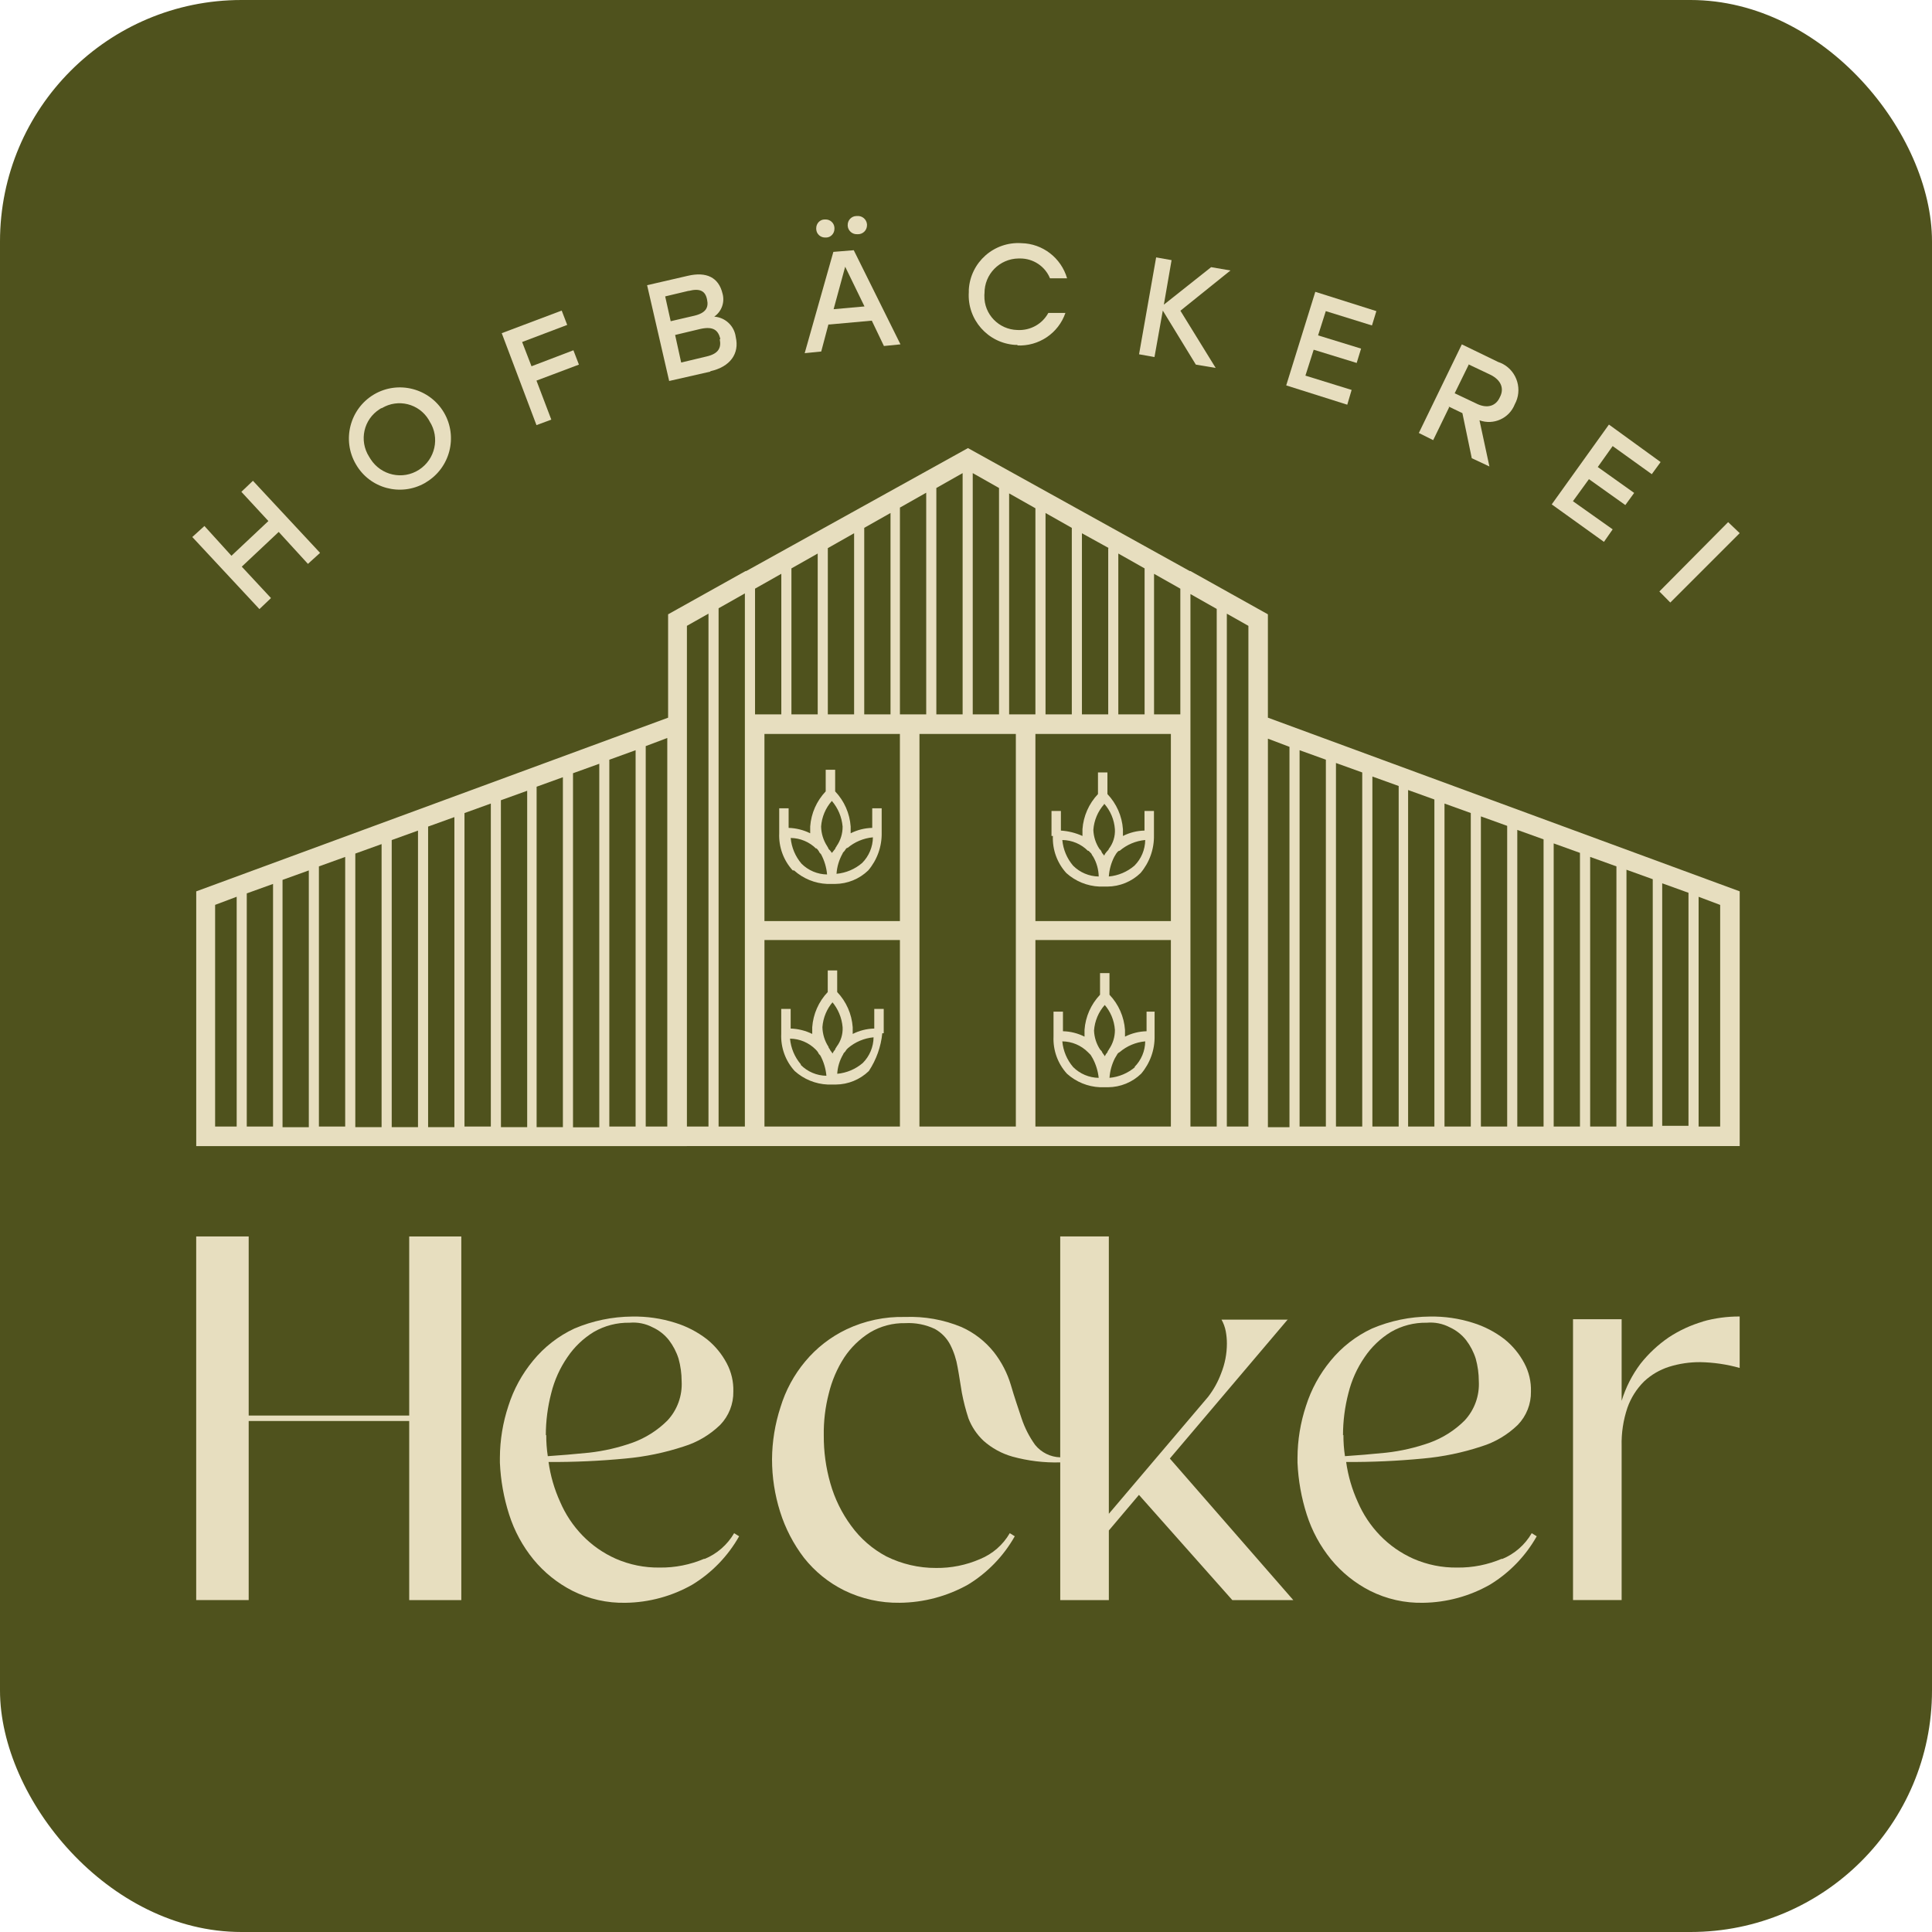 <svg height="1024" viewBox="0 0 1024 1024" width="1024" xmlns="http://www.w3.org/2000/svg">
    <rect fill="#4f521d" height="1024" rx="128" width="1024"/>
    <g fill="#e7debf">
        <path d="m364.07 607.45h558.01v-135.02l-250.07-92.05v-54.78l-41.04-22.92h-.36l-117.57-65.18-117.53 65.18h-.36l-41.04 22.92v54.79l-250.1 92.05v135.02h260.43-.36zm112.9-218.45v99.2h-71.8v-99.2zm-71.79 109.23h71.8v98.86h-71.8zm82.16-109.23h51.08v208.09h-51.1zm133.25 0v99.2h-71.8v-99.2zm-71.8 109.23h71.8v98.86h-71.8zm62.88-119.61v-74.49l13.93 7.88v66.62h-13.93zm-5.01 0h-13.93v-85.24l13.93 7.88zm-19.28-88.1v88.1h-13.93v-95.98l14.27 7.88h-.36zm-19.3 88.1h-13.93v-106.72l13.93 7.88zm-19.29 0h-13.93v-117.11l13.93 7.88v109.59zm-19.29 0h-13.93v-127.86l13.93 7.88zm-19.29 0h-13.93v-119.98l13.93-7.88zm-19.29 0h-13.94v-109.59l13.93-7.88v117.11l.02.36zm-18.93 0h-13.93v-98.85l13.93-7.88zm-19.3 0h-13.93v-88.11l13.93-7.88zm-19.29 0h-13.93v-77.36l13.93-7.88zm-19.29 0h-13.93v-66.62l13.93-7.88v74.49zm461.88 218.48h-13.93v-136.12l13.93 5.02v131.09zm5.01-128.93 13.93 5.02v123.52h-13.93v-128.92zm-24.29 128.93h-13.9v-142.92l13.93 5.02zm-19.3 0h-13.93v-150.08l13.93 5.02v145.05zm-19.29 0h-13.93v-157.24l13.93 5.02v152.23zm-19.29 0h-13.93v-164.4l13.93 5.02v159.39zm-19.29 0h-13.93v-171.2l13.93 5.02v166.19zm-19.29 0h-13.93v-178.37l13.93 5.02zm-18.93 0h-13.93v-185.53l13.93 5.02v180.52zm-19.29 0h-13.95v-192.7l13.93 5.02v187.68h.03zm-19.3 0h-13.93v-199.47l13.93 5.02zm208.99 0h-11.43v-121.78l11.43 4.3v117.49zm-228.28-201.26v201.59h-11.43v-205.92zm-21.77-19.38v220.64h-11.43v-271.84l11.43 6.45v44.76zm-16.79-54.08v274.71h-13.93v-218.48-63.75l13.93 7.88zm-250.09 56.24v218.48h-13.93v-274.7l13.93-7.88zm-30.72-46.92 11.43-6.45v271.84h-11.43zm-214.33 134.66 13.93-5.02v136.09h-13.93zm-5.01 130.74h-13.95v-123.58l13.93-5.02v128.6h.03zm24.29-137.89 13.93-5.02v142.89h-13.93v-137.9s0 .03 0 .03zm19.29-6.8 13.93-5.02v150.03h-13.93zm19.3-7.16 13.93-5.02v157.19h-13.93zm19.29-7.15 13.93-5.02v164.34h-13.93v-159.33zm19.28-7.16 13.96-5.05v171.2h-13.96zm19.3-6.8 13.93-5.02v178.3h-13.9l-.03-173.29zm18.93-7.16 13.93-5.04v185.49h-13.93v-180.44zm19.29-7.15 13.93-5.02v192.68h-13.93v-187.65zm19.29-7.17 13.89-5.04v199.47h-13.93v-194.49zm-208.98 76.94 11.43-4.3v121.78h-11.43v-117.49zm228.23 117.5v-201.65l11.43-4.3v205.95z"/>
        <path d="m420.88 461.35c4.84 4.34 11.02 6.87 17.5 7.15h4.29c6.53-.05 12.8-2.61 17.5-7.15 4.75-5.58 7.29-12.72 7.14-20.05v-12.9h-5.01v10.39c-3.98.09-7.88 1.07-11.43 2.86v-3.58c-.5-6.98-3.4-13.56-8.22-18.62v-11.46h-5.01v11.46c-4.81 5.06-7.72 11.65-8.22 18.62v3.58c-3.56-1.76-7.46-2.73-11.43-2.86v-10.39h-4.99v13.24c-.31 7.25 2.25 14.33 7.14 19.68l.72.03zm28.21-11.82c3.83-3.28 8.57-5.27 13.57-5.73-.06 5.11-2.11 9.99-5.72 13.61-3.83 3.28-8.57 5.27-13.57 5.73.26-3.77 1.36-7.44 3.21-10.73 0-.36.71-1.07 1.07-1.43.36-.68.84-1.29 1.43-1.79v.35zm-8.21-25.05c3.29 3.82 5.29 8.57 5.72 13.61.04 3.71-1.08 7.34-3.21 10.39 0 .36-.71.72-.71 1.43-.71.72-1.07 1.43-1.78 2.15-.49-.8-1.08-1.53-1.78-2.15 0-.36-.36-.72-.71-1.43-2.01-3.09-3.13-6.69-3.21-10.39.36-5.04 2.36-9.83 5.72-13.61h-.02zm-8.22 25.05c.56.52 1.04 1.13 1.43 1.79 0 .36.71 1.07 1.07 1.43 1.78 3.32 2.88 6.98 3.21 10.73-5.09-.06-9.97-2.12-13.57-5.73-3.27-3.83-5.26-8.58-5.72-13.61 5.09.06 9.97 2.12 13.57 5.73v-.35z"/>
        <path d="m558.05 443.07c-.31 7.25 2.25 14.33 7.14 19.68 4.84 4.34 11.02 6.87 17.5 7.15h4.29c6.53-.05 12.8-2.61 17.5-7.15 4.75-5.58 7.29-12.72 7.14-20.05v-12.87h-5.01v10.39c-3.98.09-7.88 1.07-11.43 2.86v-3.58c-.5-6.98-3.4-13.56-8.22-18.62v-11.46h-5.01v11.46c-4.81 5.06-7.72 11.65-8.22 18.62v3.58c-3.61-1.63-7.48-2.6-11.43-2.86v-10.39h-4.98v13.24zm35.37 7.88c3.83-3.28 8.57-5.27 13.57-5.73-.06 5.11-2.11 9.99-5.72 13.61-3.83 3.28-8.57 5.27-13.57 5.73.24-3.62 1.22-7.15 2.86-10.39.36-.72.71-1.07 1.07-1.79.36-.36.71-1.07 1.43-1.43zm-8.22-25.04c3.36 3.77 5.37 8.56 5.72 13.61.21 3.74-.93 7.42-3.21 10.39 0 .36-.71 1.07-1.07 1.43-.59.63-1.08 1.36-1.43 2.15-.36-.72-1.07-1.07-1.43-2.15 0-.36-.71-1.07-1.07-1.43-1.96-2.98-3.07-6.45-3.21-10.03.36-5.04 2.36-9.83 5.72-13.61l-.02-.36h.02zm-8.22 25.04 1.43 1.43c.28.64.64 1.24 1.07 1.79 1.8 3.17 2.79 6.74 2.86 10.39-5.09-.06-9.97-2.12-13.57-5.73-3.27-3.83-5.26-8.58-5.72-13.61 5.09.06 9.97 2.12 13.57 5.73z"/>
        <path d="m468.39 547.65v-12.89h-5.01v10.39c-3.98.09-7.88 1.07-11.43 2.86v-3.58c-.5-6.98-3.4-13.56-8.22-18.62v-11.46h-5.01v11.46c-4.81 5.06-7.72 11.65-8.22 18.62v3.58c-3.56-1.76-7.46-2.73-11.43-2.86v-10.39h-5v13.24c-.31 7.25 2.25 14.33 7.14 19.68 4.84 4.34 11.02 6.87 17.5 7.15h4.29c6.53-.05 12.8-2.61 17.5-7.15 3.97-6.01 6.42-12.89 7.14-20.05l.73.02zm-27.51-16.84c3.29 3.82 5.29 8.57 5.72 13.61.21 3.74-.93 7.42-3.21 10.39 0 .36-.71.72-.71 1.43-.59.63-1.08 1.36-1.43 2.15-.36-.72-1.07-1.43-1.43-2.15 0-.36-.71-.72-.71-1.43-2.01-3.09-3.13-6.69-3.21-10.39.36-5.04 2.36-9.83 5.72-13.61h-.73zm-16.43 33.3c-3.27-3.83-5.26-8.58-5.72-13.61 5.09.06 9.97 2.12 13.57 5.73.56.52 1.04 1.13 1.43 1.79 0 .36.71 1.07 1.07 1.43 1.78 3.32 2.88 6.98 3.21 10.73-5.09-.06-9.97-2.12-13.57-5.73v-.35zm19.28 5.37c.16-3.79 1.27-7.48 3.21-10.73 0-.36.71-1.07 1.07-1.43.36-.68.84-1.29 1.43-1.79 3.83-3.28 8.57-5.27 13.57-5.73-.06 5.11-2.11 9.99-5.72 13.61-3.83 3.28-8.57 5.27-13.57 5.73v.35z"/>
        <path d="m612.71 536.19h-5.01v10.39c-3.98.09-7.88 1.07-11.43 2.86v-3.58c-.5-6.98-3.4-13.56-8.22-18.62v-11.46h-5.01v11.46c-4.81 5.06-7.72 11.65-8.22 18.62v3.58c-3.55-1.79-7.46-2.78-11.43-2.86v-10.39h-5v13.24c-.31 7.25 2.25 14.33 7.14 19.68 4.84 4.34 11.02 6.87 17.5 7.15h4.29c6.53-.05 12.8-2.61 17.5-7.15 4.75-5.58 7.29-12.72 7.14-20.05v-12.89l.73.02zm-27.51-3.94c3.36 3.77 5.37 8.56 5.72 13.61.04 3.71-1.08 7.34-3.21 10.39 0 .36-.71.72-.71 1.43-.59.63-1.08 1.36-1.43 2.15-.36-.72-1.07-1.43-1.43-2.15 0-.36-.71-1.07-1.07-1.43-1.96-2.98-3.07-6.45-3.21-10.03.36-5.04 2.36-9.83 5.72-13.61l-.37-.36zm-16.43 33.3c-3.27-3.83-5.26-8.58-5.72-13.61 5.09.06 9.97 2.12 13.57 5.73l1.43 1.43c.36.72.71 1.07 1.07 1.79 1.73 3.22 2.82 6.75 3.21 10.39-5.09-.06-9.96-2.12-13.56-5.73zm32.86 0c-3.83 3.28-8.57 5.27-13.57 5.73.24-3.62 1.22-7.15 2.86-10.39.36-.72.71-1.07 1.07-1.79.28-.64.79-1.15 1.43-1.43 3.83-3.28 8.57-5.27 13.57-5.73-.06 5.11-2.11 9.99-5.72 13.61z"/>
        <path d="m216.89 750.27h-85.08v-94.93h-27.82v192.73h27.82v-94.91h85.08v94.93h27.61v-192.74h-27.61v94.93z"/>
        <path d="m902.66 700.44c-6.45 1.87-12.59 4.7-18.21 8.41-5.65 3.87-10.68 8.57-14.93 13.94-4.46 5.93-7.86 12.59-10.02 19.69v-43.27h-25.77v148.85h25.77v-81.6c-.18-6.9.86-13.77 3.06-20.3 1.85-5.25 4.86-10.02 8.8-13.94 3.79-3.56 8.33-6.22 13.28-7.79 5.36-1.68 10.95-2.5 16.56-2.46 7.06.13 14.07 1.16 20.86 3.07v-27.27c-6.64-.03-13.24.87-19.63 2.66h.23z"/>
        <path d="m796.11 826.13c-7.49 3.21-15.58 4.82-23.73 4.71-8.02.12-15.97-1.48-23.32-4.71-6.59-2.94-12.56-7.11-17.58-12.29-5.01-5.17-9.03-11.22-11.86-17.83-3.05-6.7-5.12-13.82-6.13-21.12 13.66.07 27.3-.54 40.9-1.85 10.43-.95 20.73-3.08 30.68-6.36 7.29-2.23 13.94-6.17 19.41-11.48 4.55-4.72 7.06-11.06 6.95-17.63.16-5.21-1.04-10.37-3.48-14.97-2.58-4.9-6.13-9.23-10.43-12.71-5.08-3.94-10.83-6.93-16.97-8.81-7.34-2.31-15.01-3.42-22.71-3.28-10.54.07-20.97 2.23-30.68 6.36-8.48 3.96-15.95 9.77-21.88 17.02-5.86 7.08-10.3 15.22-13.08 23.98-2.94 8.87-4.46 18.13-4.5 27.47v2.66c.41 9.34 2.06 18.58 4.91 27.47 2.76 8.67 7.14 16.74 12.88 23.78 5.67 6.9 12.7 12.55 20.65 16.61 8.74 4.4 18.44 6.59 28.23 6.36 12.42-.18 24.59-3.49 35.38-9.64 10.3-6.28 18.82-15.09 24.75-25.61l-2.66-1.64c-3.59 6.2-9.13 11.02-15.75 13.73l.02-.23zm-84.29-65.41c0-7.54.97-15.05 2.87-22.35 1.69-6.83 4.6-13.29 8.59-19.07 3.63-5.39 8.38-9.92 13.91-13.31 5.77-3.35 12.35-5.05 19.02-4.92 4.23-.38 8.49.47 12.26 2.46 3.36 1.54 6.3 3.86 8.59 6.76 2.26 2.96 3.99 6.29 5.11 9.84 1.07 3.87 1.62 7.87 1.63 11.89.44 7.71-2.29 15.28-7.56 20.91-5.21 5.19-11.49 9.18-18.39 11.69-7.47 2.66-15.23 4.45-23.11 5.33-8.17.82-15.54 1.44-21.88 1.85-.57-3.73-.84-7.49-.82-11.26l-.21.19v-.02z"/>
        <path d="m373.36 826.13c-7.49 3.21-15.58 4.82-23.73 4.71-8.02.12-15.97-1.48-23.32-4.71-6.59-2.94-12.56-7.11-17.58-12.29-5.01-5.17-9.03-11.22-11.86-17.83-3.05-6.7-5.12-13.82-6.13-21.12 13.66.07 27.3-.54 40.9-1.85 10.43-.95 20.73-3.08 30.68-6.36 7.29-2.23 13.94-6.17 19.41-11.48 4.55-4.72 7.06-11.06 6.95-17.63.16-5.21-1.04-10.37-3.48-14.97-2.58-4.9-6.13-9.23-10.43-12.71-5.08-3.94-10.83-6.93-16.97-8.81-7.34-2.31-15.01-3.42-22.71-3.28-10.54.07-20.97 2.23-30.68 6.36-8.48 3.96-15.95 9.77-21.88 17.02-5.86 7.08-10.3 15.22-13.08 23.98-2.94 8.87-4.46 18.13-4.5 27.47v2.66c.41 9.34 2.06 18.58 4.91 27.47 2.76 8.67 7.14 16.74 12.88 23.78 5.67 6.9 12.71 12.55 20.65 16.61 8.74 4.4 18.44 6.59 28.23 6.36 12.42-.18 24.59-3.49 35.38-9.64 10.29-6.28 18.81-15.09 24.75-25.61l-2.65-1.64c-3.6 6.18-9.13 10.99-15.74 13.7zm-84.06-65.41c0-7.54.97-15.05 2.87-22.35 1.69-6.83 4.6-13.29 8.59-19.07 3.63-5.39 8.38-9.92 13.91-13.31 5.77-3.35 12.35-5.05 19.02-4.92 4.23-.38 8.49.47 12.26 2.46 3.36 1.54 6.3 3.86 8.59 6.76 2.26 2.96 3.99 6.29 5.11 9.84 1.07 3.87 1.62 7.87 1.63 11.89.44 7.71-2.29 15.28-7.56 20.91-5.21 5.19-11.49 9.18-18.39 11.69-7.47 2.66-15.23 4.45-23.11 5.33-8.17.82-15.54 1.44-21.88 1.85-.57-3.73-.84-7.49-.82-11.26l-.21.19v-.02z"/>
        <path d="m682.6 699.42h-35.18c1.08 1.91 1.84 3.99 2.25 6.14.41 2.17.61 4.36.61 6.56 0 5.41-1.05 10.77-3.06 15.79-1.66 4.5-4.01 8.72-6.95 12.51l-52.56 61.92v-147h-25.77v117.07c-5.17-.15-10.01-2.54-13.28-6.56-3.07-4.26-5.48-8.96-7.15-13.94-1.84-5.54-3.89-11.48-5.73-17.83-1.88-6.32-4.94-12.23-9-17.42-4.59-5.75-10.47-10.31-17.18-13.31-9.45-3.91-19.63-5.73-29.86-5.33-10.73-.28-21.38 1.96-31.09 6.56-8.43 4.03-15.9 9.83-21.88 17.02-5.93 7.1-10.39 15.33-13.08 24.19-2.91 8.93-4.44 18.26-4.5 27.65 0 9.46 1.45 18.86 4.3 27.88 2.77 8.81 7.07 17.07 12.68 24.4 5.74 7.24 13 13.12 21.27 17.22 9.17 4.47 19.25 6.72 29.45 6.56 12.68-.12 25.14-3.43 36.21-9.64 10.29-6.28 18.81-15.09 24.75-25.61l-2.65-1.64c-3.59 6.2-9.13 11.02-15.75 13.73-7.36 3.2-15.3 4.8-23.32 4.71-9.15.04-18.19-2.07-26.38-6.14-7.35-3.91-13.71-9.44-18.61-16.2-5.01-6.78-8.74-14.41-11.04-22.54-2.37-8.26-3.54-16.83-3.48-25.42-.12-7.46.78-14.91 2.65-22.15 1.63-6.77 4.39-13.22 8.17-19.07 3.56-5.38 8.24-9.91 13.7-13.31 5.63-3.35 12.07-5.05 18.61-4.92 5.42-.31 10.84.75 15.75 3.07 3.5 1.94 6.34 4.86 8.17 8.41 1.9 3.74 3.21 7.75 3.89 11.89.82 4.3 1.43 8.81 2.25 13.53.87 4.58 2.03 9.1 3.48 13.53 1.73 4.52 4.46 8.58 7.97 11.89 4.41 3.93 9.65 6.8 15.33 8.41 8.25 2.27 16.8 3.31 25.36 3.07v72.99h25.77v-36.91l15.95-18.86 49.49 55.77h32.32l-65.44-75.04 62.59-73.81v.19z"/>
        <path d="m134.06 254.83-6.13 5.84 14.32 15.49-19.58 18.41-14.32-15.78-6.43 5.84 35.58 38.2 6.13-5.84-15.49-16.65 19.58-18.41 15.49 16.94 6.43-5.84z"/>
        <path d="m225.67 255.71c12.86-7.6 17.17-24.18 9.64-37.04-7.6-12.86-24.18-17.17-37.04-9.64-12.86 7.6-17.17 24.18-9.64 37.04 7.38 12.86 23.74 17.24 36.6 9.93.14-.07.29-.14.43-.29zm-23.31-39.38c8.62-5.18 19.72-2.41 24.91 6.21.14.29.29.51.43.81 5.55 8.62 2.99 20.09-5.63 25.64s-20.09 2.99-25.64-5.63c-.29-.43-.51-.88-.81-1.31-5.41-8.55-2.92-19.79 5.63-25.2.29-.14.51-.29.81-.51h.3z"/>
        <path d="m292.23 222.47-7.89-20.74 22.5-8.48-2.92-7.6-22.21 8.48-4.97-12.86 23.89-9.06-2.92-7.6-31.78 11.98 18.41 48.73 7.89-2.92z"/>
        <path d="m376.52 196.75c10.52-2.33 15.49-9.35 13.44-18.12-.73-5.84-5.48-10.38-11.4-10.81 3.94-2.71 5.7-7.67 4.38-12.28-2.04-8.48-8.48-11.69-18.41-9.35l-21.55 4.97 11.69 50.77 21.84-4.97v-.29.07zm4.97-16.87c.88 4.38-.59 7.6-7.01 9.06l-13.44 3.21-3.21-14.61 13.44-3.21c6.72-1.46 9.35.59 10.52 5.26l-.29.29zm-16.36-25.71c5.84-1.46 8.77 0 9.64 4.68.88 4.09-.59 7.01-6.72 8.48l-12.57 2.92-2.92-13.15 12.28-2.92h.29z"/>
        <path d="m454.77 124.14c2.63 0 4.75-2.12 4.75-4.75v-.51c-.22-2.63-2.56-4.61-5.18-4.38h-.36c-2.63 0-4.75 2.19-4.68 4.82v.43c.22 2.63 2.56 4.6 5.18 4.38h.29z"/>
        <path d="m439.57 171.99 22.5-2.04 6.43 13.44 8.77-.88-24.76-49.89-10.81.88-15.2 53.69 8.77-.88 3.8-14.32h.59-.08zm8.4-30.61 10.23 21.04-16.37 1.46 6.13-22.5z"/>
        <path d="m437.81 125.9c2.49 0 4.46-2.12 4.46-4.61v-.59c-.14-2.63-2.41-4.53-4.97-4.38h-.22c-2.49 0-4.46 2.12-4.46 4.6v.59c.14 2.63 2.41 4.53 4.97 4.38h.22z"/>
        <path d="m539.06 183.09c11.47.59 21.92-6.43 25.64-17.24h-9.06c-3.21 5.92-9.57 9.43-16.37 9.06-9.86-.22-17.75-8.33-17.53-18.19 0-.43 0-.88.07-1.31-.07-10.08 7.96-18.27 18.05-18.41h.88c6.87 0 13.15 4.09 15.78 10.52h9.06c-3.14-10.81-12.93-18.41-24.18-18.63-14.54-.95-27.03 10.08-27.91 24.62v1.31c-.95 14.54 10.08 27.03 24.54 27.98h1.38l-.29.29h-.07z"/>
        <path d="m616.36 164.69 17.46 28.56 10.52 1.76-18.7-30.32 26.52-21.33-10.23-1.76-25.06 19.87 4.09-23.59-8.18-1.46-9.06 51.36 8.18 1.46 4.38-24.47.07-.07z"/>
        <path d="m716.44 206.69-24.54-7.6 4.38-13.73 22.79 7.01 2.33-7.6-22.79-7.01 4.09-12.86 24.47 7.6 2.33-7.6-32.36-10.23-15.42 49.6 32.36 10.23 2.33-7.89v.07z"/>
        <path d="m767.79 215.46 7.31 3.51 4.97 23.89 9.35 4.38-5.26-24.47c7.45 2.71 15.78-1.02 18.7-8.48 4.16-7.6 1.38-17.17-6.21-21.33-.81-.43-1.68-.81-2.56-1.09l-19.29-9.35-22.79 46.97 7.6 3.8 8.48-17.46-.29-.29v-.07zm10.82-22.21 11.1 5.26c6.13 2.92 7.6 7.6 5.26 11.98-2.04 4.68-6.72 6.43-12.86 3.21l-11.1-5.26 7.6-15.49v.29z"/>
        <path d="m854.73 280.55-21.04-14.9 8.48-11.69 19.29 13.73 4.68-6.43-19.29-13.73 7.89-11.1 20.74 14.9 4.68-6.43-27.39-19.87-30.32 42.3 27.68 19.87 4.68-6.72-.07.07z"/>
        <path d="m885.33 319.33 36.75-36.75-6.13-5.84-36.45 36.75 5.77 5.84h.07z"/>
    </g>
</svg>
